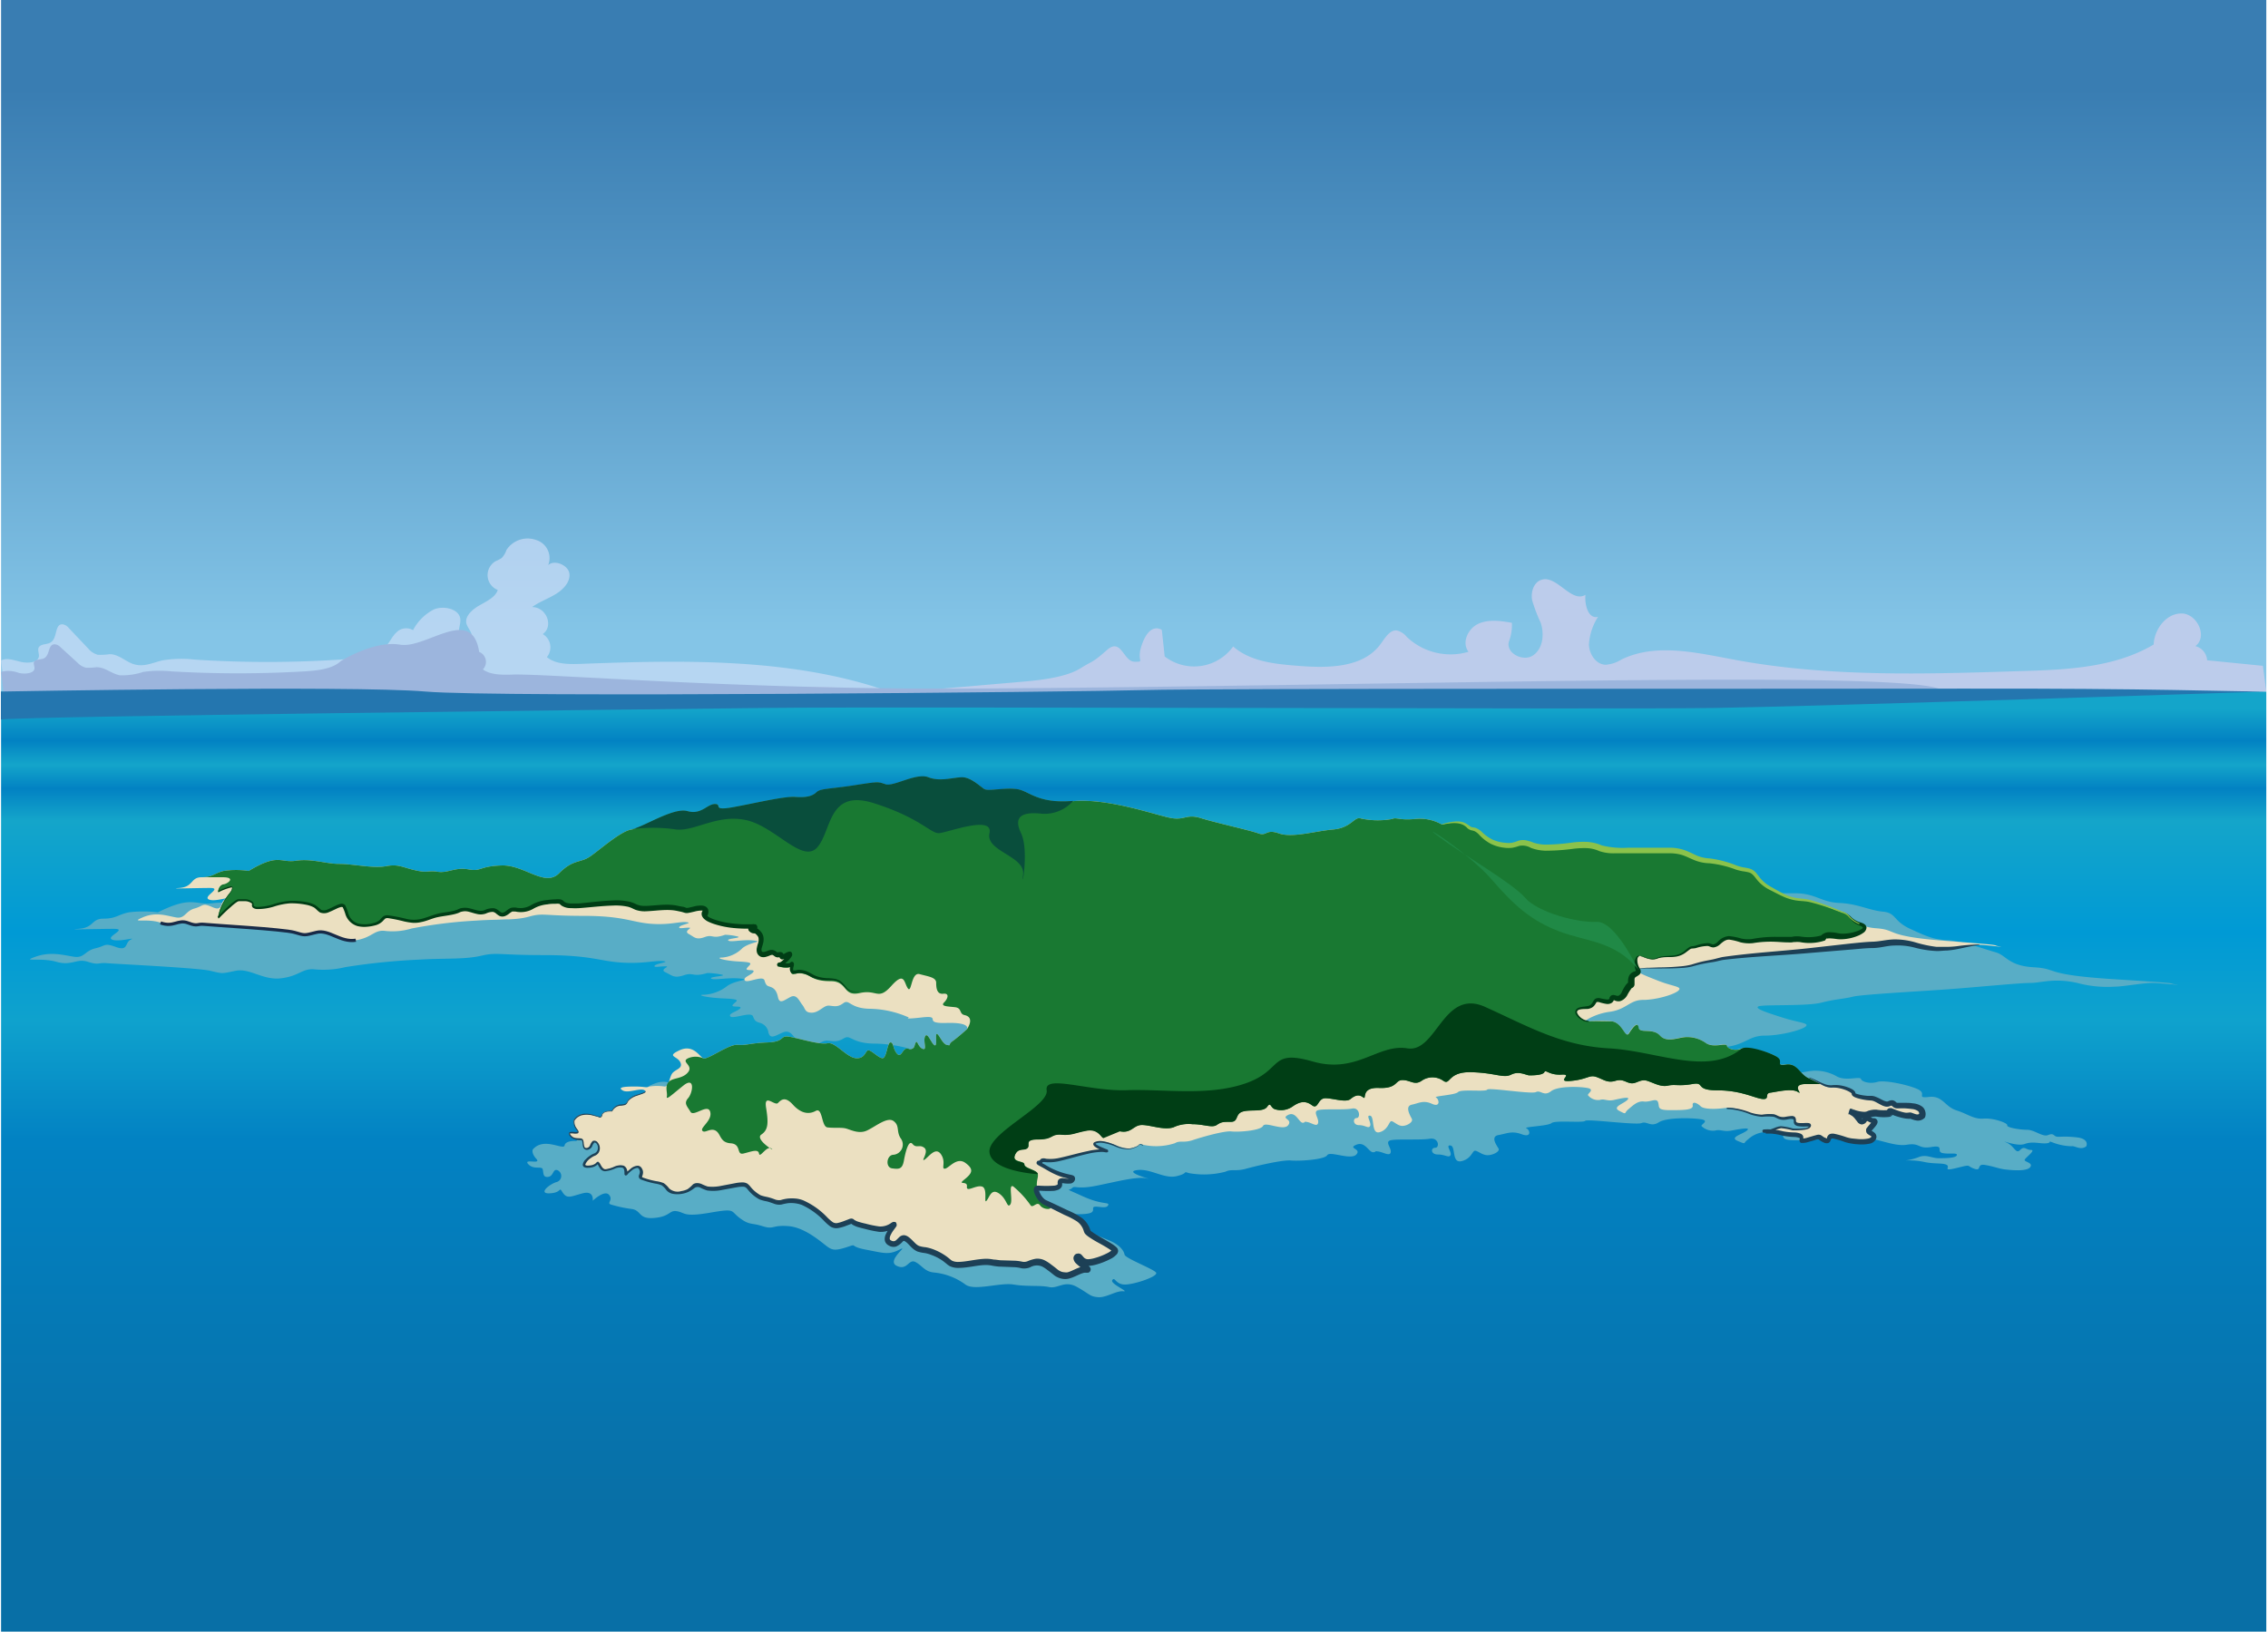 <svg xmlns="http://www.w3.org/2000/svg" xmlns:xlink="http://www.w3.org/1999/xlink" width="360" height="259" viewBox="0 0 360 259"><defs><linearGradient id="a" x1="179.95" y1="239.39" x2="179.95" y2="112.5" gradientUnits="userSpaceOnUse"><stop offset="0" stop-color="#086fa6"/><stop offset="0.46" stop-color="#0282c3"/><stop offset="0.61" stop-color="#0fa2cd"/><stop offset="0.72" stop-color="#009ad5"/><stop offset="0.86" stop-color="#14a5ca"/><stop offset="0.9" stop-color="#0282c3"/><stop offset="0.93" stop-color="#14a5ca"/><stop offset="0.96" stop-color="#0282c3"/><stop offset="1" stop-color="#14a5ca"/></linearGradient><linearGradient id="b" x1="179.95" y1="4.39" x2="179.95" y2="100.5" gradientUnits="userSpaceOnUse"><stop offset="0.1" stop-color="#397db2"/><stop offset="0.52" stop-color="#5a9cc9"/><stop offset="1" stop-color="#84c5e7"/></linearGradient></defs><title>Island</title><rect x="0.17" y="109.77" width="359.56" height="149.23" fill="url(#a)"/><rect x="0.17" width="359.56" height="109.77" fill="url(#b)"/><path d="M25.06,144.82a18.8,18.8,0,0,0-4.62,0c-1.73.36-2,1-4,1s-1.45,1.45-4,1.62,3.31,0,5.62,0-1.3,1.23-.29,1.7,4-.47,3,0-.36,1.9-2.34,1.19-1.55-.2-3.28.2-1.73,1.58-3.39,1.34-3.68-.88-6.13,0,.86.09,3.32.8,3.17-.59,5,0,1.59.09,3,.22,14.43.73,16.44,1.21,1.74.47,4,0,4.33,1.54,7.22,1.19,3.31-1.55,5.19-1.43a14.87,14.87,0,0,0,5.05-.35,104.79,104.79,0,0,1,11.82-1.19c4-.24,7.07,0,9.67-.6s2.59-.11,10-.11,8.8.95,12.26,1.18,5.33-.35,6.63-.23-1,.35-1.3.71.79.12,1.7.12-1.05.47,0,.95,1.33,1,2.92.47,1.3.36,3.75-.36a13.07,13.07,0,0,1,2.16.24c1.3.24-2,.32-1.58.64s2.59-.2,4.61,0-.57.19-2,1.14a6.52,6.52,0,0,1-3.75,1.43c-1.3,0,.29.47,3.18.59s2,.36,1.44.95,1.44.12,1.15.59-2,.83-1.58,1.31,3.31-.83,3.6,0,.58.83,1,1a1.85,1.85,0,0,1,1.44,1.54c.29,1.19,1.16.48,2.31,0s1.59.59,2.16,1.19.44,1.18,1.74,1.18,2.16-1.06,3-1.06,1.59.35,2.74-.36,1.16.83,5.05.83a21.38,21.38,0,0,1,6.93,1.31c.28,0-1.45.35,2.45,0s-.15.95,4.47.83,3.75,1,3.75,1-1.59,1.18-2.6,1.78-.14.71-1,.59-1.44-1.54-1.87-1.66.14,1.86-.43,1.7-1.3-2.06-1.74-1.35.44,2.14-.43,1.9-1-1.42-1.3-.95-.14.77-.72,1-.57-.21-1.15,0-.87,1.4-1.59.69-.57-1.67-1.15-1.67-.72,2.38-1.44,2.38-2-1.19-2.6-1.19-.58,1.31-2.31,1.19-3.75-2.49-5.19-2.26-4.62-.59-6.78-.95-.72.72-4.18.83-3.75.48-5.48.36-5.63,2.39-6.35,2-1.87-2.15-4.33-1.2-.43.83.15,1.78-.87,1.07-1.44,1.66-.58,2-1.45,2a10.46,10.46,0,0,0-2.74,0c-.72.24-.72,0-2.74,0s-3.17.12-2.16.59,3.32-.47,4,0-2.6.6-3.17,1.67-1.74-.12-2.89,1.42c0,0-1.73-.12-1.87.71s-3.32-1.42-5.05.65c0,0-.29.54.57,1.49s-2.16-.12-1.29.83,2.16.24,2.3.83,0,1.31.87,1.19.72-1.31,1.44-1.07a1,1,0,0,1-.14,1.9c-1.16.35-3,1.9-1,1.78s1.3-1.19,2-.12,1.3.61,3.17.12,1.59,1.18,1.59,1.18,1.87-1.78,2.59-.94-.43,1.3.29,1.54a20.41,20.41,0,0,0,3.32.71c1.59.24,1,1.66,3.6,1.42s2.31-1.3,3.61-1.06,1,.95,5.19.23,3.18-.3,4.76.86,1.73.69,3.61,1.28,1.44-.24,4.18,0,5.48,2.85,6.2,3.32,1.16.6,3,0,.15-.14,3,.4,3.61.88,5.34,0-2.17,1.74-.44,2.57,1.88-1.19,3-.59,1.45,1.54,3,1.66a10,10,0,0,1,4.91,1.9c1.44,1.07,5.48-.36,7.64,0s4.18.09,5.63.4,2.45-1.14,4.47,0,2,1.5,3.31,1.61,2.89-1.06,4-.94-2.16-1.19-1.73-1.78.49.71,2,.71,5.38-1.31,4.94-1.9-4.9-2.26-5-2.85-.72-1.54-2.46-2.26-4-1.66-5.19-2-2-2-1.58-2.14,2.16.12,3.46-.12.43-.95,1-1.07,1.87.36,2.16-.23-.86,0-4-1.43-2.16-.83-1.73-1.3.72.23,3.75-.36,6.49-1.54,8.08-1.19-3.75-.95-1.59-1.3,4.33,1.42,6.35.95.86-.83,2-.48a13.47,13.47,0,0,0,5.77-.23c1-.48,1.58,0,3.31-.48s5.77-1.42,7.07-1.3,5.34-.12,5.77-.84,3.75.84,4.62-.11-1.45-.95,0-1.55,2,1.31,2.74,1.19-.15-.24.72-.12,1.87.83,2,.12-1-1.66,0-1.9,4.76,0,6.2-.24,1.59,1.43.86,1.43-.74,1.07.43,1.07,1.74.59,2,.11-.87-1.66,0-1.54.14,2.85,1.73,2.49,1.73-1.66,2.16-1.66,1.15.71,2,.71,2-.59,1.73-1.06-1.35-1.9,0-2.14,2.11-.71,3.7-.12,1.3-.71.72-.95,3.46-.35,4-.83,5.05,0,5.34-.35,8.07.71,8.94.35,1.44.71,2.74-.12,5.48-.71,6.78-.47-.15.83,0,1.07a2.62,2.62,0,0,0,2.16.71c.87-.24,1.3.24,2.6,0s3.17-.6,2.45,0-2.88,1.07-1.44,1.66.75.36,1.6-.24a4.29,4.29,0,0,1,2.87-1.18c1.15.11,2.31-.6,2.59.11s-.28,1.19,2.17,1.19,4.33,0,4.18-.71.87-.36,1.44.12,2.74.47,4.76.24,5.05,1.42,7.21,1.06,1.74.72,3.9.36.72.71,1.73.95,2.45-.12,2.31.35-1.88.48-2.89.48-1.87-.59-3-.24a9,9,0,0,1-2.3.6,11.85,11.85,0,0,1,3,.23c1.58.36,3,.12,3.6.48s-.84,1.07,1.6.47,1.43-.35,2.73.12.29-.83,1.73-.59,2.16.59,3.17.71,3.46.36,4-.36-1-.83-.87-1.18,1.84-1.55,1-1.55-1-.71-1.72,0-.86-.59-2.16-1.18,1.59.71,2.88.23,2.46,0,3.47-.11,0-.48,1-.12a8.85,8.85,0,0,0,3,.59c.44-.12,1.45.71,2.31,0,0,0,.58-1.19-1.58-1.42s-2.74,0-3.18-.12-.43-.6-1.3-.24-2.16-.83-3.31-.83-3.32-.36-3.18-.71-2.16-1.19-3.75-1.07-2.45-.71-4.32-1.31-2.17-2.37-4.33-2.13-.29-.48-1.73-1.19-5.34-1.54-6.49-1.19-2.45,0-2.6-.47-2.3.36-3.75-.36a6.85,6.85,0,0,0-3.6-.95c-1.45,0-3.61.95-4.91-.23s-3.75-.24-3.89-1.19-1-.12-1.73.83-1.16-1.54-3.17-1.78a28.88,28.88,0,0,0-5.2.12,12.63,12.63,0,0,1,4.91-1.54c3-.36,3.6-1.78,6.05-1.78s5.77-.84,6.49-1.43-1-.59-3.6-1.42-4.47-1.43-3.9-1.78,7.65,0,10-.6,3.6-.59,5-.95,10.39-.83,15.15-1.18,11.25-1,13-1,3.75-.83,7.5,0a18.29,18.29,0,0,0,5.91.59c1.3,0,4.47-.59,5.92-.59s5.33.47,3.75.23,1.58-.11-9.81-.83-8.65-1.66-12.69-1.89-4.33-1.9-6.06-2.38-5.19-1.78-7.5-1.9-3.32-.56-6.06-1.82-2.16-2.53-4.33-2.73-4-1.26-6.92-1.38-3.75-1.54-7.07-1.54H275.3c-3.32,0-2.88-.84-5.77-.84s-6.92.95-9.66,0-2.16.48-5.48,0-3.75-2.25-5.19-2.37-1-1.66-5.63-.71a9.62,9.62,0,0,0-4.9-.83c-2.89.24-3.46-.31-4.19,0a17.49,17.49,0,0,1-5.76-.07c-1.16-.37-1.74,1.41-5.05,1.65s-7.5,1.31-10,.59-2.16.48-3.75,0-7.93-1.62-10.52-2.29-2.89.31-5.34,0-11.39-3.05-18-2.57-8.08-1.54-10.38-1.78-5.2.35-5.92,0-2.45-1.78-4-1.78-4,.71-6.2,0-6.34,1.42-7.79,1.07-1-.48-5.62.11-6.35.48-7.07,1.07-1.87.83-3.89.71-7.36,1-11.4,1.55-1.87-.48-3.32-.48-2.45,1.66-5,1.07-8.22,2.49-10.24,2.73-5.92,3.21-7.65,4.15-3,.36-5.62,2.5-6.35-1.31-10.53-1.19-3.61.95-6.06.59-3.75.6-5.62.36-1.74.24-4.19-.24-3-.95-5.33-.59-6.06-.36-8.51-.36-5-.83-7.94-.47S30.54,142.09,25.06,144.82Z" fill="#58adc6"/><path d="M39.48,138.25a13.36,13.36,0,0,0-4,0c-1.5.38-1.75,1-3.5,1s-1.25,1.53-3.5,1.7,2.87,0,4.87,0-1.12,1.3-.25,1.8,3.5-.5,2.63,0-.31,2-2,1.25-1.35-.21-2.85.21-1.49,1.67-2.93,1.42-3.19-.94-5.32,0,.75.09,2.88.84,2.75-.62,4.37,0,1.38.09,2.63.23S45,147.5,46.73,148s1.5.5,3.5,0,3.75,1.63,6.25,1.25,2.87-1.62,4.5-1.5a10.5,10.5,0,0,0,4.37-.37,76.16,76.16,0,0,1,10.25-1.25c3.5-.25,6.13,0,8.38-.63s2.25-.12,8.62-.12,7.63,1,10.63,1.25,4.62-.38,5.75-.25-.88.37-1.13.75.68.12,1.47.12-.91.5,0,1,1.16,1,2.53.5,1.13.38,3.25-.37a9.63,9.63,0,0,1,1.88.25c1.12.25-1.75.33-1.38.66s2.25-.2,4,0-.5.21-1.75,1.21a5.08,5.08,0,0,1-3.25,1.5c-1.12,0,.25.5,2.75.63s1.75.37,1.25,1,1.25.12,1,.62-1.75.88-1.37,1.38,2.87-.88,3.12,0,.5.87.88,1,1,.37,1.25,1.62,1,.5,2,0,1.37.63,1.87,1.25.38,1.25,1.5,1.25,1.88-1.12,2.63-1.12,1.37.37,2.37-.38,1,.88,4.38.88a15.85,15.85,0,0,1,6,1.37c.25,0-1.25.38,2.12,0s-.12,1,3.88.88,3.25,1,3.25,1-1.38,1.25-2.25,1.87-.13.75-.88.63-1.25-1.63-1.62-1.75.12,2-.38,1.79-1.12-2.17-1.5-1.42.38,2.25-.37,2-.88-1.5-1.13-1-.12.81-.62,1-.5-.22-1,0-.75,1.47-1.38.72-.5-1.75-1-1.75-.62,2.5-1.25,2.5-1.75-1.25-2.25-1.25-.5,1.38-2,1.25-3.25-2.62-4.5-2.37-4-.63-5.87-1-.63.75-3.63.87-3.25.5-4.75.38-4.87,2.51-5.5,2.13-1.62-2.26-3.75-1.26-.37.88.13,1.88-.75,1.12-1.25,1.75-.5,2.12-1.25,2.12a7.59,7.59,0,0,0-2.38,0c-.62.25-.62,0-2.37,0s-2.75.13-1.88.63,2.88-.5,3.5,0-2.25.62-2.75,1.75-1.5-.13-2.5,1.5c0,0-1.5-.13-1.62.75s-2.88-1.5-4.38.68c0,0-.25.57.5,1.57s-1.87-.13-1.12.87,1.87.25,2,.88,0,1.37.75,1.25.62-1.38,1.25-1.13a1.13,1.13,0,0,1-.13,2c-1,.38-2.62,2-.87,1.88s1.12-1.25,1.75-.13,1.12.64,2.75.13,1.37,1.25,1.37,1.25,1.63-1.88,2.25-1-.37,1.37.25,1.62a15.14,15.14,0,0,0,2.88.75c1.37.25.87,1.75,3.12,1.5s2-1.37,3.13-1.12.87,1,4.5.25,2.75-.32,4.12.9,1.5.72,3.13,1.35,1.25-.25,3.62,0,4.75,3,5.38,3.5,1,.62,2.62,0,.13-.16,2.63.42,3.12.92,4.62,0-1.87,1.83-.37,2.7,1.62-1.25,2.62-.62,1.25,1.62,2.63,1.75a7.78,7.78,0,0,1,4.25,2c1.25,1.12,4.75-.38,6.62,0s3.63.1,4.88.42,2.12-1.2,3.87,0,1.75,1.58,2.88,1.7,2.5-1.12,3.5-1-1.88-1.25-1.5-1.87.42.75,1.71.75,4.66-1.38,4.29-2-4.25-2.38-4.38-3a3.56,3.56,0,0,0-2.12-2.38c-1.5-.75-3.5-1.75-4.5-2.12s-1.75-2.13-1.38-2.25,1.88.12,3-.13.38-1,.88-1.12,1.62.37,1.87-.25-.75,0-3.5-1.5-1.87-.88-1.5-1.38.63.25,3.25-.37,5.63-1.63,7-1.25-3.25-1-1.37-1.38,3.75,1.5,5.5,1,.75-.87,1.75-.5a9.61,9.61,0,0,0,5-.25c.87-.5,1.37,0,2.87-.5s5-1.5,6.13-1.37,4.62-.13,5-.88,3.25.88,4-.12-1.25-1,0-1.63,1.75,1.38,2.37,1.25-.12-.25.63-.12,1.62.87,1.75.12-.88-1.75,0-2,4.12,0,5.37-.25,1.38,1.5.75,1.5-.64,1.13.37,1.13,1.51.62,1.76.12-.75-1.75,0-1.62.12,3,1.5,2.62,1.5-1.75,1.87-1.75,1,.75,1.75.75,1.75-.62,1.5-1.12-1.17-2,0-2.25,1.84-.75,3.21-.13,1.13-.75.63-1,3-.37,3.5-.87,4.37,0,4.62-.38,7,.75,7.75.38,1.25.75,2.38-.13,4.75-.75,5.87-.5-.12.88,0,1.13a2.06,2.06,0,0,0,1.88.75c.75-.25,1.12.25,2.25,0s2.75-.63,2.12,0-2.5,1.12-1.25,1.75.65.37,1.39-.25,1.49-1.38,2.49-1.25,2-.63,2.25.12-.25,1.25,1.87,1.25,3.75,0,3.63-.75.75-.37,1.25.13,2.37.5,4.12.25,4.38,1.5,6.25,1.12,1.5.75,3.38.38.62.75,1.5,1,2.12-.13,2,.37-1.63.5-2.5.5-1.63-.62-2.63-.25a6.64,6.64,0,0,1-2,.63,8.27,8.27,0,0,1,2.63.25c1.37.37,2.62.12,3.12.5s-.73,1.12,1.39.5,1.24-.38,2.36.12.25-.87,1.5-.62,1.88.62,2.75.75,3,.37,3.5-.38-.87-.87-.75-1.25,1.6-1.62.86-1.62-.86-.75-1.48,0-.75-.63-1.88-1.25,1.38.75,2.5.25,2.13,0,3-.13,0-.5.88-.12a6.4,6.4,0,0,0,2.62.62c.38-.12,1.25.75,2,0,0,0,.5-1.25-1.37-1.5s-2.38,0-2.75-.12-.38-.63-1.13-.25-1.87-.88-2.87-.88-2.88-.37-2.75-.75-1.88-1.25-3.25-1.12-2.13-.75-3.75-1.38-1.88-2.5-3.75-2.25-.25-.5-1.5-1.25-4.63-1.62-5.63-1.25-2.12,0-2.25-.5-2,.38-3.25-.37a5.13,5.13,0,0,0-3.12-1c-1.25,0-3.13,1-4.25-.25s-3.25-.25-3.38-1.25-.87-.13-1.5.87-1-1.62-2.75-1.87a20.92,20.92,0,0,0-4.5.12,9.77,9.77,0,0,1,4.25-1.62c2.63-.38,3.13-1.88,5.25-1.88s5-.87,5.63-1.5-.88-.62-3.13-1.5-3.87-1.5-3.37-1.87,6.62,0,8.62-.63,3.13-.62,4.38-1,9-.87,13.12-1.25,9.75-1,11.25-1,3.25-.87,6.5,0a13.13,13.13,0,0,0,5.13.63c1.12,0,3.87-.63,5.12-.63s4.63.5,3.25.25,1.38-.12-8.5-.87-7.5-1.75-11-2-3.75-2-5.25-2.5-4.5-1.88-6.5-2-2.87-.6-5.25-1.93-1.87-2.66-3.75-2.87-3.5-1.33-6-1.45S267.85,135,265,135h-8.63c-2.87,0-2.5-.87-5-.87s-6,1-8.37,0-1.88.5-4.75,0-3.25-2.38-4.5-2.5-.88-1.75-4.88-.75a7.12,7.12,0,0,0-4.25-.88c-2.5.25-3-.32-3.62,0a12.64,12.64,0,0,1-5-.08c-1-.38-1.5,1.5-4.38,1.75s-6.5,1.37-8.62.62-1.88.5-3.25,0-6.88-1.71-9.13-2.42-2.5.33-4.62,0-9.88-3.2-15.63-2.7-7-1.63-9-1.88-4.5.38-5.12,0-2.13-1.87-3.5-1.87-3.5.75-5.38,0-5.5,1.5-6.75,1.12-.87-.5-4.87.13-5.5.5-6.13,1.12-1.62.88-3.37.75-6.38,1-9.88,1.63-1.62-.5-2.87-.5-2.13,1.75-4.38,1.12-7.12,2.63-8.87,2.88S95.1,135,93.6,136s-2.62.38-4.87,2.63-5.5-1.38-9.13-1.25-3.12,1-5.25.62-3.25.63-4.87.38-1.5.25-3.63-.25-2.62-1-4.62-.63-5.25-.37-7.38-.37-4.37-.88-6.87-.5S44.23,135.38,39.48,138.25Z" fill="#ebe0c1"/><path d="M25.48,146.5c2.12.75,2.75-.62,4.37,0s1.38.09,2.63.23S45,147.5,46.73,148s1.5.5,3.5,0,3.75,1.63,6.25,1.25" fill="none" stroke="#182a47" stroke-miterlimit="10" stroke-width="0.5"/><path d="M295.14,146.66c-1.23-.38-1.57-1.46-2.54-1.78-1.5-.5-4.5-1.88-6.5-2s-2.87-.6-5.25-1.93-1.87-2.66-3.75-2.87-3.5-1.33-6-1.45S267.85,135,265,135h-8.63c-2.87,0-2.5-.87-5-.87s-6,1-8.37,0-1.88.5-4.75,0-3.25-2.38-4.5-2.5-.88-1.75-4.88-.75a7.12,7.12,0,0,0-4.25-.88c-2.5.25-3-.32-3.62,0a12.64,12.64,0,0,1-5-.08c-1-.38-1.5,1.5-4.38,1.75s-6.5,1.37-8.62.62-1.88.5-3.25,0-6.88-1.71-9.13-2.42-2.5.33-4.62,0-9.88-3.2-15.63-2.7-7-1.63-9-1.88-4.5.38-5.12,0-2.13-1.87-3.5-1.87-3.5.75-5.38,0-5.5,1.5-6.75,1.12-.87-.5-4.87.13-5.5.5-6.13,1.12-1.62.88-3.37.75-6.38,1-9.88,1.63-1.62-.5-2.87-.5-2.13,1.75-4.38,1.12-7.12,2.63-8.87,2.88S95.1,135,93.6,136s-2.62.38-4.87,2.63-5.5-1.38-9.13-1.25-3.12,1-5.25.62-3.25.63-4.87.38-1.5.25-3.63-.25-2.62-1-4.62-.63-5.25-.37-7.38-.37-4.37-.88-6.87-.5-2.75-1.25-7.5,1.62a13.36,13.36,0,0,0-4,0c-1.5.38-1.75,1-3.5,1h3.37c2.13,0,.88,1,.13,1.13s-.88,1.12-.88,1.12,2.38-1.22,2.25-.55-.2.44-1.12,1.8a7.43,7.43,0,0,0-1.13,2.88s2.63-2.75,3.25-2.75,2.38,0,2.25.75,1.5.62,3.25.12a9.19,9.19,0,0,1,5-.37c2.38.37,2,1.37,3,1.37s2.5-1.25,3.13-1,.25,3.5,3.62,3.25,2.13-1.62,3.75-1.37,2.75.66,3.88.7a10.6,10.6,0,0,0,3.37-.83c.75-.25,2.88-.37,3.88-.87s2.37.37,3.37.37,1.74-1,2.75,0,1.63-.5,2.38-.5a4.44,4.44,0,0,0,3-.37,8.2,8.2,0,0,1,4.12-.88c1.13,0,0,1,3.88.63s6.62-.75,8.25.12,4-.12,6.5.25,1,.63,3.25.13,1.37.87,1.37.87-.25.54,1.13,1.08a15.53,15.53,0,0,0,5.75.92c2.5,0,0,.13.5.56s.5-.18,1.25.69,0,1.88,0,2.5.37,1.13,1.5.63,1,.53,1.75.2-.38,1,1.12.07-.5,1.48-1.12,1.48,1.5.5,1.87,0-.5,1.37.38,1.25a2.82,2.82,0,0,1,1.75,0c1,.25,1.37,1.12,4.12,1.12s1.88,2.5,4.63,1.88,2.87,1.25,5-1.13,2-.5,2.62.38.5-2.63,1.88-2.25,2.62.5,2.62,1.37.13,1.86,1.13,1.74.75.76.12,1.39.63.62,1.75.75.62,1.06,1.5,1.25c1.75.37.38,2.25.38,2.25s-1.38,1.25-2.25,1.87-.13.75-.88.63-1.25-1.63-1.62-1.75.12,2-.38,1.79-1.12-2.17-1.5-1.42.38,2.25-.37,2-.88-1.5-1.13-1-.12.81-.62,1-.5-.22-1,0-.75,1.47-1.38.72-.5-1.75-1-1.75-.62,2.5-1.25,2.5-1.75-1.25-2.25-1.25-.5,1.38-2,1.25-3.25-2.62-4.5-2.37-4-.63-5.87-1-.63.75-3.63.87-3.25.5-4.75.38-4.87,2.51-5.5,2.13a3,3,0,0,0-2.37,0c-1.25.58.87,1.08,0,2.2s-2.41.85-3.08,1.55-.17,1.7-.3,2.33.75-.25,2.63-1.75,1.5,1.15.75,2-.13,1.3.37,2.17,2.75-1.37,3.13,0-1.63,2.5-1.25,3,1.25-.5,2.12,0,.63,1.88,2.38,2,.87,1.88,2,1.63,2.37-.83,2.5,0,1.25-1.4,2-.77-2.75-1.5-1.63-2.25,1.13-1.88.75-4.25,1.38-.25,1.88-.75,1.12-1.13,2.37.25,2.5,1.62,3.63,1,.87,2.5,1.87,2.62,2,0,2.75.13,2.13,1,3.5.37,3.25-2.25,4.25-1.5.38,1.63,1.13,2.75a1.63,1.63,0,0,1-1.13,2.59c-1.12,0-1.37,2-.25,2.16s1.63.13,1.88-1.25.75-3.37,1.37-2.62,1.13,0,1.88.62-.63,2.25,0,1.88,1.75-2.13,2.62-.88,0,2.35.63,2.3,1.87-1.92,3.25-.92,1.12,1.62-.13,2.62.5.13.38,1.13,1.37-.25,2.37,0,.25,2.87.75,2.25.75-2,2-1.13,1.25,2.38,1.75,1.75-.37-3.37.5-2.87a15.3,15.3,0,0,1,2.75,3c.38.48,1-.73,1.5,0s2.13.75,1.5.11-1.87-1.63-2-2.88.25-1.63.13-2.25-2.13-.88-2.13-1.5-2-.25-1.5-1.5,1.5-.63,2-1.13-.62-1.37,1.75-1.37,1.88-.88,3.63-.75,2-.25,4-.63,2.37,1.38,2.75,1.13.62-1.38,2.5-1,2.12-1,3.5-1,3.5.87,5,.37a5.63,5.63,0,0,1,3-.5c1.87,0,3.12.63,3.87.13s1-.5,2.25-.5.63-1.25,1.88-1.63,3.25.13,3.87-.75.5.13,1.25.38a3.21,3.21,0,0,0,2.88-.5c1.12-.75,2-.88,3-.13s.87-1.12,2.12-1.12,3.25.75,4,.12,1.38-.75,2-.25-.5-1.62,2.5-1.5,2.5-1.25,3.75-1.25,1.88.88,3,.13a3,3,0,0,1,3.5,0c1.13.75.63-1.5,4.5-1.38s5,1,6.25.38,2.38.12,2.88.12,2.12,0,2.37-.5.75.5,2.75.38-1.12,1.25,1.5,1,2.88-1,4-.63,1.75,1,3,.63,1.63.25,2.5.37,1.5-.75,2.63-.37,2.12,1,3.25.75,1.75.12,3.87-.25.25,1,4,1,5.88,1.25,7.13,1.37.25-.87,1.25-1,3.37-.75,4.37-.12-1.24-1.17,1.13-1.25l2.46,0-1.71-.83c-1.63-.62-1.88-2.5-3.75-2.25s-.25-.5-1.5-1.25-4.63-1.62-5.63-1.25-2.12,0-2.25-.5-2,.38-3.25-.37a5.13,5.13,0,0,0-3.12-1c-1.25,0-3.13,1-4.25-.25s-3.25-.25-3.38-1.25-.87-.13-1.5.87-1-1.62-2.75-1.87c0,0-2.77-.07-3.63,0s-2.24-1-2-1.65,1.37-.37,2.12-.62.75-1.13,1.25-1.13,2,.75,2.25-.12,1.13.94,2.13-1,1-.6,1-2,1.5-.75,1-1.75-.25-2.13.25-2.13,1.75.88,2.87.38,3,.12,4.38-1,.5-.38,2.5-1,1.5.87,3.12-.63,2.63.38,5.38-.12,5.25,0,6.12-.25,3.25.5,4.88-.25c0,0,0-.63,2.12-.25S297.69,147.45,295.14,146.66Z" fill="#197932"/><path d="M35.49,140.42a1.2,1.2,0,0,0-.83,1.09l-.08-.06a8.71,8.71,0,0,1,1.81-.74c.15,0,.38-.12.53.12a1.09,1.09,0,0,1-.1.53,6,6,0,0,1-.57.8,8,8,0,0,0-1,1.65,7.71,7.71,0,0,0-.54,1.83l-.18-.09c.6-.64,1.23-1.26,1.88-1.85a8.55,8.55,0,0,1,1.06-.82,1,1,0,0,1,.37-.14h.34l.67,0a1.87,1.87,0,0,1,1.31.49.58.58,0,0,1,.09.41.22.22,0,0,0,.06.18,1,1,0,0,0,.52.14,8.61,8.61,0,0,0,2.54-.42A10.82,10.82,0,0,1,46,143a11.93,11.93,0,0,1,2.67.2,4.91,4.91,0,0,1,1.31.43,9.33,9.33,0,0,1,1,.8,1.38,1.38,0,0,0,1.09-.1c.39-.16.78-.36,1.18-.55a3.83,3.83,0,0,1,.65-.26.81.81,0,0,1,.87.14,7.18,7.18,0,0,1,.51,1.3,2.34,2.34,0,0,0,1.59,1.65,5,5,0,0,0,2.46-.1,2.12,2.12,0,0,0,1-.53,4.59,4.59,0,0,1,.5-.51,1.19,1.19,0,0,1,.81-.17,26.07,26.07,0,0,1,2.63.5,5.23,5.23,0,0,0,2.48.09c.84-.18,1.59-.52,2.51-.79s1.76-.28,2.59-.49a4.11,4.11,0,0,0,.6-.17c.2-.06.33-.15.62-.25a2.94,2.94,0,0,1,1.48,0c.91.2,1.67.59,2.38.27a3,3,0,0,1,1.44-.29c.59.07,1,.61,1.22.68s.46,0,.81-.3a3.08,3.08,0,0,1,.64-.41,1.33,1.33,0,0,1,.47-.08l.36,0a3.26,3.26,0,0,0,2.3-.31,6.17,6.17,0,0,1,2.65-.88,12.28,12.28,0,0,1,1.35-.11,3.42,3.42,0,0,1,.76,0,1,1,0,0,1,.47.22l.23.21a2.07,2.07,0,0,0,1,.22c.41,0,.84,0,1.26,0,1.73-.16,3.48-.4,5.27-.47a10,10,0,0,1,2.76.19,6.35,6.35,0,0,1,.7.23c.25.12.41.2.57.26a3.19,3.19,0,0,0,1.13.18c1.63,0,3.5-.43,5.33,0l.68.13c.21,0,.5.15.64.19h.13l.29-.05.64-.15a4.4,4.4,0,0,1,1.47-.17,1.48,1.48,0,0,1,.51.16.89.89,0,0,1,.42.57,1.37,1.37,0,0,1-.22,1l0-.06c.06-.17,0-.11,0-.12a.76.76,0,0,0,.07.09,1.76,1.76,0,0,0,.35.25,6.64,6.64,0,0,0,1,.4,12.62,12.62,0,0,0,2.21.49,19.12,19.12,0,0,0,2.28.19l1.18,0,.32,0h.1l.08,0,.09,0,.06,0a.62.62,0,0,1,.16.16.48.48,0,0,1,0,.6l-.11.08-.09.05-.1,0-.26.08c-.07,0-.14.08-.09,0a.54.54,0,0,0,.06-.13.33.33,0,0,0,0-.24c0-.11-.07-.09,0-.07s.08,0,.07,0a2.45,2.45,0,0,0,.27,0,1,1,0,0,1,.45.2,2.7,2.7,0,0,1,.51.5,1.72,1.72,0,0,1,.34.69c.24,1.05-.46,1.89-.26,2.29,0,.11.06.13.12.16a.63.63,0,0,0,.34,0,3.44,3.44,0,0,0,.49-.16,1.52,1.52,0,0,1,.77-.14,1.34,1.34,0,0,1,.7.35c.14.09.06.06.18,0l.15,0a.64.64,0,0,1,.35,0,.46.46,0,0,1,.32.24.69.69,0,0,1,.06.24c0,.09,0,.15,0,.17s0,0-.06-.1-.23-.11-.22-.12l.16-.06a5.13,5.13,0,0,0,.5-.27,1.59,1.59,0,0,1,.34-.14.54.54,0,0,1,.46,0,.44.44,0,0,1,.18.38.75.75,0,0,1,0,.19,3.46,3.46,0,0,1-.83,1,3.94,3.94,0,0,1-.49.41,1.33,1.33,0,0,1-.69.29h0a.35.35,0,0,0,.13-.06.29.29,0,0,0,.11-.21c0-.1-.09-.32-.15-.31h0l.09,0,.26.06a5.14,5.14,0,0,0,.55.06,2,2,0,0,0,.5,0,.5.5,0,0,0,.15-.05s0,0,.07-.07,0,0,.08-.07a.3.3,0,0,1,.35,0,.39.39,0,0,1,.15.24v.13c0,.24-.09.39-.11.57a.83.83,0,0,0,0,.37h0a1.49,1.49,0,0,0,.25,0c.19,0,.37-.07.6-.09a3.92,3.92,0,0,1,1.26.23,11.79,11.79,0,0,1,1.07.55,4.25,4.25,0,0,0,1,.38,7.12,7.12,0,0,0,1.14.17,10,10,0,0,1,1.18.09,2.36,2.36,0,0,1,1.13.5,7.41,7.41,0,0,1,.81.88,1.66,1.66,0,0,0,.92.59,3.43,3.43,0,0,0,1.15,0h0s.05,0,.06,0,0,0,0,0a3,3,0,0,1-1.19.09,1.76,1.76,0,0,1-1.05-.59,7.05,7.05,0,0,0-.82-.82,2.07,2.07,0,0,0-1-.4,10.67,10.67,0,0,0-1.15,0,8.13,8.13,0,0,1-1.2-.12,5.31,5.31,0,0,1-1.17-.37,10.61,10.61,0,0,0-1-.49,3.61,3.61,0,0,0-1-.18c-.16,0-.36.07-.56.11a2.11,2.11,0,0,1-.33,0,.56.56,0,0,1-.49-.22,1.09,1.09,0,0,1-.13-.77c0-.21.08-.43.1-.58h0v0a.25.25,0,0,0,.14.2c.14.06.2.06.29,0s0,0,0,0a1.3,1.3,0,0,1-.13.13,1,1,0,0,1-.39.18,2.61,2.61,0,0,1-.67.06c-.21,0-.41,0-.62-.06a1.8,1.8,0,0,1-.32-.06l-.19,0-.06,0c-.07,0-.24-.25-.19-.36a.38.38,0,0,1,.14-.23.67.67,0,0,1,.16-.07h.06c.19,0,.52-.3.77-.54a3.59,3.59,0,0,0,.62-.79s0,0,0,0a.3.3,0,0,0,.13.25c.21.1.19,0,.17.06l-.19.09c-.14.08-.34.21-.53.3a1.26,1.26,0,0,1-.39.13.49.49,0,0,1-.49-.18.6.6,0,0,1-.11-.39v-.12a.21.21,0,0,0,0,.1.3.3,0,0,0,.2.16c.1,0,.09,0,.06,0l-.12.05a.88.88,0,0,1-.92-.14c-.2-.15-.24-.18-.32-.19a.89.89,0,0,0-.37.09,3.83,3.83,0,0,1-.63.22,1.42,1.42,0,0,1-.81,0,1.08,1.08,0,0,1-.63-.7,1.59,1.59,0,0,1,0-.78,5.31,5.31,0,0,1,.16-.61,1.82,1.82,0,0,0,.09-.92.86.86,0,0,0-.19-.35,1.64,1.64,0,0,0-.33-.32c-.15-.08.08,0-.39-.06a1.05,1.05,0,0,1-.45-.23.71.71,0,0,1-.24-.28.64.64,0,0,1,0-.39.78.78,0,0,1,.15-.25,1.16,1.16,0,0,1,.42-.25l.29-.11h0a.25.25,0,0,0-.08.07.45.45,0,0,0,0,.57.55.55,0,0,0,.15.14l0,0,0,0h-1.48a21.51,21.51,0,0,1-2.4-.17,14.08,14.08,0,0,1-2.38-.53,7.53,7.53,0,0,1-1.17-.47,2.55,2.55,0,0,1-.6-.44,1.32,1.32,0,0,1-.26-.39.87.87,0,0,1,0-.69l0,0h0a.58.58,0,0,0,.09-.25s0,.08,0,.07l-.12,0a4.19,4.19,0,0,0-1.13.15l-.65.15-.36.07a1.35,1.35,0,0,1-.52,0c-.28-.08-.41-.13-.62-.18l-.62-.13c-1.65-.35-3.3,0-5.18.06a4.41,4.41,0,0,1-1.45-.24c-.25-.1-.48-.22-.63-.29a4.29,4.29,0,0,0-.54-.19,9.23,9.23,0,0,0-2.49-.19c-1.72.05-3.46.27-5.23.4a10.37,10.37,0,0,1-1.37,0,2.66,2.66,0,0,1-1.49-.4c-.12-.09-.22-.2-.27-.23a.2.2,0,0,0-.12-.06,2.87,2.87,0,0,0-.55,0c-.42,0-.85,0-1.27.09a5.42,5.42,0,0,0-2.33.74,4,4,0,0,1-2.79.4l-.3,0a.48.48,0,0,0-.18,0,2.51,2.51,0,0,0-.46.3,2.67,2.67,0,0,1-.65.4,1.16,1.16,0,0,1-.93,0,3.21,3.21,0,0,1-.6-.44,1.15,1.15,0,0,0-.42-.2,2.5,2.5,0,0,0-1.11.25,2.49,2.49,0,0,1-1.48.07c-.46-.1-.87-.25-1.28-.35a2.16,2.16,0,0,0-1.12,0c-.13,0-.38.16-.6.23a6.19,6.19,0,0,1-.67.19c-.88.2-1.78.28-2.6.46s-1.63.59-2.52.76a4.59,4.59,0,0,1-1.39.12,11.52,11.52,0,0,1-1.35-.22,24.38,24.38,0,0,0-2.54-.52.75.75,0,0,0-.45.07,6,6,0,0,0-.42.43,2.65,2.65,0,0,1-1.28.67,7,7,0,0,1-1.35.21,4.44,4.44,0,0,1-1.4-.13,2.88,2.88,0,0,1-1.91-2A8.69,8.69,0,0,0,54.4,144s-.19-.06-.36,0a3.44,3.44,0,0,0-.58.22c-.39.18-.79.39-1.21.55a1.79,1.79,0,0,1-1.46.07c-.47-.31-.66-.63-1-.82a4.44,4.44,0,0,0-1.18-.4,11.76,11.76,0,0,0-2.57-.23,10.8,10.8,0,0,0-2.54.51,8.68,8.68,0,0,1-2.65.4,1.18,1.18,0,0,1-.71-.23.55.55,0,0,1-.15-.43.31.31,0,0,0,0-.22,1.81,1.81,0,0,0-1.1-.37l-.65,0h-.32a1.09,1.09,0,0,0-.25.09,7.54,7.54,0,0,0-1,.79c-.66.57-1.29,1.18-1.9,1.81h0a.11.11,0,0,1-.15,0,.08.08,0,0,1,0-.09,7.6,7.6,0,0,1,.58-1.88,8.48,8.48,0,0,1,1-1.67,7.38,7.38,0,0,0,.56-.76,1.21,1.21,0,0,0,.1-.42c0-.07-.22-.06-.36,0a8.52,8.52,0,0,0-1.79.7.05.05,0,0,1-.08,0,.06.06,0,0,1,0,0,2.09,2.09,0,0,1,.28-.73,1,1,0,0,1,.65-.43s.05,0,.06,0S35.51,140.42,35.49,140.42Z" fill="#003e15"/><path d="M170.35,127.13c-5.75.5-7-1.63-9-1.88s-4.5.38-5.12,0-2.13-1.87-3.5-1.87-3.5.75-5.38,0-5.5,1.5-6.75,1.12-.87-.5-4.87.13-5.5.5-6.13,1.12-1.62.88-3.37.75-6.38,1-9.88,1.63-1.62-.5-2.87-.5-2.13,1.75-4.38,1.12-7.12,2.63-8.87,2.88a25.33,25.33,0,0,1,6.83,0c3,.54,6.67-2.46,11.33-1.46s9,7,11.34,4.33,1.66-9.33,9-7,9,4.83,10.33,4.75,8.65-2.92,8,0,5.68,3.58,5.34,6.58,1-3.83-.33-6.58.33-3.42,3.33-3.08A6.07,6.07,0,0,0,170.35,127.13Z" fill="#094e3c"/><path d="M175.23,180.63c-.38.25-.75-1.5-2.75-1.13s-2.25.75-4,.63-1.25.75-3.63.75-1.25.87-1.75,1.37-1.5-.12-2,1.13,1.5.87,1.5,1.5,2,.87,2.13,1.5c0,0-7.34-.39-7.67-3.47s9.5-7.31,9.08-9.86,6.75.22,12.67,0,12.92,1,18.92-1.09,3.66-5.46,10.66-3.46,10.34-2.85,15-2.09,5.67-9.58,12.34-6.58,12,6.16,19.66,6.58,15.59,4.42,21,.09c.83-.67,4.38.5,5.63,1.25s-.38,1.5,1.5,1.25,2.12,1.63,3.75,2.25l1.71.83-2.46,0c-2.37.08-.13,1.87-1.13,1.25s-3.37,0-4.37.12,0,1.13-1.25,1-3.38-1.37-7.13-1.37-1.87-1.38-4-1-2.75,0-3.87.25-2.13-.38-3.25-.75-1.75.5-2.63.37-1.25-.75-2.5-.37-1.87-.25-3-.63-1.37.38-4,.63.5-1.13-1.5-1-2.5-.88-2.75-.38-1.87.5-2.37.5-1.63-.75-2.88-.12-2.37-.25-6.25-.38-3.37,2.13-4.5,1.38a3,3,0,0,0-3.5,0c-1.12.75-1.75-.13-3-.13s-.75,1.38-3.75,1.25-1.87,2-2.5,1.5-1.25-.37-2,.25-2.75-.12-4-.12-1.12,1.87-2.12,1.12-1.88-.62-3,.13a3.21,3.21,0,0,1-2.88.5c-.75-.25-.62-1.25-1.25-.38s-2.62.38-3.87.75-.63,1.63-1.88,1.63-1.5,0-2.25.5-2-.13-3.87-.13a5.63,5.63,0,0,0-3,.5c-1.5.5-3.63-.37-5-.37s-1.63,1.37-3.5,1" fill="#003e15"/><g opacity="0.68"><path d="M.17,104.84c.94-.5,2.14,0,3.2.23s2.59.14,2.79-.8c.11-.54-.3-1.16.06-1.61S7.43,102.32,8,102c1.2-.68.61-3.06,2-2.89a1.56,1.56,0,0,1,.92.58L14,102.94a3,3,0,0,0,1.55,1,10.6,10.6,0,0,0,1.86-.1c1.55,0,2.66,1.37,4.17,1.68s2.83-.39,4.24-.7a18.3,18.3,0,0,1,5.07-.12,177,177,0,0,0,23.93-.06c2.39-.17,5-.51,6.5-2.13.6-.67.94-1.51,1.61-2.13a2.15,2.15,0,0,1,2.63-.35,7.73,7.73,0,0,1,3.31-3.29c1.55-.64,3.86-.1,4.17,1.35.16.75-.25,1.52-.17,2.29s1.19,1.52,1.81,1-.29-1.46-.59-2.23c-.45-1.16.73-2.31,1.92-3s2.61-1.32,3-2.5a2.54,2.54,0,0,1-.3-4.59,5,5,0,0,0,.94-.5,3.41,3.41,0,0,0,.74-1.26,4,4,0,0,1,4.69-1.59,3,3,0,0,1,1.93,4c1-.94,3.14,0,3.36,1.27s-.84,2.5-2.07,3.27-2.68,1.27-3.84,2.11c2.29,0,3.47,3.06,1.69,4.29a2.43,2.43,0,0,1,.66,3.65c1.34,1.15,3.47,1.15,5.37,1.08,17.48-.66,35.73-1,51.58,5.39l-22.45.19c-19.31.16-38.63.33-57.93-.19-9-.25-18.13-.64-27.08.45-4.82.58-9.63,1.6-14.49,1.31-7.09-.43-14.15-3.61-21-2Z" fill="#cddef7"/></g><path d="M143.25,109.85s-15.16-1.45-22.21-.55,13.84,1.91,18.81,2.46,73.9-.7,91.13,0,125.35-2.24,128.75-2l-.54-4.07-8.85-.88a2.48,2.48,0,0,0-1.87-2.25c2-1.46.31-5.13-2.15-5.18s-4.36,2.48-4.47,4.93c-6.18,3.66-13.71,4-20.9,4.21-15.3.49-30.75,1-45.8-1.83-5.94-1.1-12.34-2.65-17.78,0a5.59,5.59,0,0,1-2.46.83c-1.55,0-2.67-1.68-2.7-3.24a9.23,9.23,0,0,1,1.45-4.37c-1.54.41-2.16-1.91-2-3.49-2.25,1.36-4.55-3.19-7-2.38-1.22.39-1.69,1.94-1.47,3.21a25.18,25.18,0,0,0,1.36,3.59c.61,1.81.37,4.12-1.2,5.19s-4.34-.33-3.85-2.17a7.21,7.21,0,0,0,.48-3c-1.78-.31-3.69-.59-5.33.16s-2.68,3-1.55,4.44a10.09,10.09,0,0,1-9.77-2.33,3,3,0,0,0-1.59-1.05c-1.12-.13-1.83,1.11-2.49,2-2.77,4-8.52,4-13.34,3.6-3.59-.28-7.46-.68-10.17-3.06a7.65,7.65,0,0,1-10.87,1.58l-.45-4.2s-1.7-1.29-3,1.88.52,3.16-1.31,3.16-2.09-3.92-4.44-1.83-2.09,1.57-4.18,2.88-5.74,1.82-8.87,2.09Z" fill="#bccceb"/><path d="M76.06,103.48a1.71,1.71,0,0,1,.59,2.78c1.18.88,3.07.88,4.74.82,5.68-.18,35.91,2.42,72.56,2.22,63-.33,144.93-3,153.78,0-6.61,0-194,2-200.62,2-17,.13-34.11.26-51.15-.14-8-.19-16-.49-23.91.34-4.26.45-8.51,1.22-12.8,1C13,112.21,6.75,109.78.71,111l-.54-4.35a4.63,4.63,0,0,1,2.83.17c.94.21,2.29.1,2.46-.61.1-.41-.27-.89,0-1.23s1.07-.26,1.54-.49c1-.52.54-2.33,1.79-2.21a1.45,1.45,0,0,1,.81.45l2.7,2.46a2.67,2.67,0,0,0,1.37.8,10.07,10.07,0,0,0,1.64-.08c1.37,0,2.34,1,3.68,1.28a10.5,10.5,0,0,0,3.74-.53,18.13,18.13,0,0,1,4.48-.09,181.64,181.64,0,0,0,21.13,0c2.11-.13,4.45-.39,5.74-1.62,0,0,5.24-3.32,9.42-2.62S74.89,96,76.06,103.48Z" fill="#9cb5dd"/><path d="M.14,109.77s55.88-1,67.37,0,103.41.06,114.12-.23,98.45-.17,129.52-.23,42.57.47,48.58.46c0,0-71,2.35-87.49,2.61s-128-.26-150.93,0S4.84,113.69.14,114.21Z" fill="#2476af"/><path d="M252.22,162.2a2,2,0,0,1-1.18-.31,2.34,2.34,0,0,1-.9-.87.71.71,0,0,1,0-.72,1,1,0,0,1,.6-.39c.43-.12.83-.12,1.19-.2a1,1,0,0,0,.8-.5,5.75,5.75,0,0,1,.35-.54.81.81,0,0,1,.45-.23,1.18,1.18,0,0,1,.4,0,10.18,10.18,0,0,0,1.12.21.6.6,0,0,0,.36-.06s0,0,.05-.06,0,0,0-.09a.67.67,0,0,1,.12-.24.57.57,0,0,1,.33-.24.62.62,0,0,1,.33,0,2,2,0,0,1,.34.09.56.56,0,0,0,.35,0,1.16,1.16,0,0,0,.51-.61,7.19,7.19,0,0,1,.63-1.1,2.32,2.32,0,0,1,.27-.29,1.27,1.27,0,0,1,.19-.13l0,0a.36.36,0,0,0-.11.13c0,.07,0,.05,0,.08v-.44a2,2,0,0,1,.16-.77,1.33,1.33,0,0,1,.62-.62c.21-.1.46-.18.44-.18s0,.1,0,.06a1.25,1.25,0,0,0,0-.18,2.82,2.82,0,0,1-.18-1.31,1.84,1.84,0,0,1,.2-.64.59.59,0,0,1,.55-.37v.1c-.33.12-.34.58-.3.91a2.44,2.44,0,0,0,.35,1,1.12,1.12,0,0,1,.16.38.74.74,0,0,1,0,.3.78.78,0,0,1-.17.31,3.06,3.06,0,0,1-.59.39c-.21.16-.22.25-.21.62v.49l0,.12a.61.61,0,0,1-.07.22.56.56,0,0,1-.21.24l-.08.06-.05,0a.67.67,0,0,0-.13.15,7.58,7.58,0,0,0-.59.95,1.94,1.94,0,0,1-1.17,1,1.4,1.4,0,0,1-.82-.1,1.26,1.26,0,0,0-.23-.08s0,0,0,0a.24.24,0,0,0,.1-.06s0,0,0,0l-.09.19a.87.87,0,0,1-.35.36,1.29,1.29,0,0,1-.81.12,7.25,7.25,0,0,1-1.2-.3l-.19,0s0,0-.08,0-.19.27-.32.44a1.45,1.45,0,0,1-.53.48,2,2,0,0,1-.66.19c-.42,0-.82,0-1.18.08s-.57.28-.42.61a2.24,2.24,0,0,0,1.8,1.2Z" fill="#003e15"/><path d="M260.23,151.7c.66.1,1.2.43,1.83.47a1.92,1.92,0,0,0,.89-.1,3.27,3.27,0,0,1,.94-.26c.64-.08,1.27-.07,1.88-.16a3.26,3.26,0,0,0,1.63-.71,7.13,7.13,0,0,1,.77-.61,1.24,1.24,0,0,1,.54-.14,3.39,3.39,0,0,0,.44-.08,6.47,6.47,0,0,1,1.93-.4c.37,0,.73.23.88.2a1.44,1.44,0,0,0,.66-.37,2.7,2.7,0,0,1,1.81-.95,10,10,0,0,1,1.93.38,5,5,0,0,0,1.76.08,19.59,19.59,0,0,1,3.84-.34c.64,0,1.28,0,1.88,0,.15,0,.3,0,.42,0l.18,0,.28-.06a5.3,5.3,0,0,1,1,0,7.84,7.84,0,0,0,3.49-.19l-.29.46a.73.73,0,0,1,.24-.51,1.07,1.07,0,0,1,.28-.19A1.73,1.73,0,0,1,290,148a3.23,3.23,0,0,1,.82,0c.52,0,1,.19,1.38.2a6.68,6.68,0,0,0,2.61-.41,3.08,3.08,0,0,0,.58-.26.72.72,0,0,0,.3-.27s-.07-.15-.26-.24-.4-.16-.64-.28c-1-.47-1.33-1.47-2.17-1.85l0-.09a3,3,0,0,1,1.22.77,3.5,3.5,0,0,0,1.11.73c.19.08.43.12.68.23a1.49,1.49,0,0,1,.38.22.71.71,0,0,1,.26.52,1.09,1.09,0,0,1-.53.82,4.24,4.24,0,0,1-.68.39,7.42,7.42,0,0,1-2.92.62c-.54,0-1-.12-1.42-.13a2.91,2.91,0,0,0-.6,0,.72.72,0,0,0-.2.05s0,0,0,0,0,0,.07-.2l-.29.46a7.79,7.79,0,0,1-4,.26,5,5,0,0,0-.84,0l-.18,0a1.87,1.87,0,0,1-.3.05,4.7,4.7,0,0,1-.52,0c-.66,0-1.28-.06-1.91-.09a17.25,17.25,0,0,0-3.72.21,5.87,5.87,0,0,1-2-.14,9.14,9.14,0,0,0-1.77-.42c-.55,0-.94.31-1.45.76a1.84,1.84,0,0,1-1,.48c-.49,0-.68-.23-1-.23a6.52,6.52,0,0,0-1.78.32c-.3.09-.73.06-.87.14s-.49.35-.74.54a3.44,3.44,0,0,1-1.83.72c-.64.08-1.28,0-1.9.1a2.88,2.88,0,0,0-.89.21,2.18,2.18,0,0,1-1,.08c-.65-.08-1.23-.44-1.81-.55Z" fill="#003e15"/><path d="M260,153.88s-3.59-7.72-6.59-7.55-9.33-1.5-11.33-3.83-9.87-6.83-13.67-9.67,4.67,2.5,8.34,6.75,6.33,6.55,10.66,8.23,9,1.53,12.59,6.07" fill="#208946"/><path d="M295.13,146.71a4.5,4.5,0,0,1-1.79-1.28,2.24,2.24,0,0,0-.92-.53l-1-.37a31.73,31.73,0,0,0-4.18-1.34c-.7-.16-1.42-.14-2.18-.26a8,8,0,0,1-2.14-.67c-.68-.31-1.32-.67-2-1a6.33,6.33,0,0,1-1.82-1.36c-.51-.58-.85-1.23-1.47-1.41a8.14,8.14,0,0,0-1-.19,8,8,0,0,1-1.1-.27,16.9,16.9,0,0,0-4.2-1,6.71,6.71,0,0,1-2.24-.44c-.72-.28-1.36-.62-2-.84a6.51,6.51,0,0,0-2.06-.3l-2.2,0-4.41,0-2.21,0a7,7,0,0,1-2.32-.34,5.56,5.56,0,0,0-2-.48,13.86,13.86,0,0,0-2.12.1,34.18,34.18,0,0,1-4.46.31,7.18,7.18,0,0,1-2.31-.45,2.65,2.65,0,0,0-1.84-.32,6.94,6.94,0,0,1-1.12.3,4.83,4.83,0,0,1-1.2,0,6.33,6.33,0,0,1-2.23-.64,6.87,6.87,0,0,1-1.81-1.41,2.48,2.48,0,0,0-.78-.6,3.33,3.33,0,0,0-.51-.13,1.87,1.87,0,0,1-.56-.3c-1-1.15-2.63-.85-4-.6l0-.09a9.42,9.42,0,0,1,2.19-.41,3.19,3.19,0,0,1,1.14.14,3.82,3.82,0,0,1,1,.59,1.34,1.34,0,0,0,.42.2,2.69,2.69,0,0,1,.56.11,3,3,0,0,1,1,.67,6.32,6.32,0,0,0,1.71,1.2,6.16,6.16,0,0,0,2,.48,3.62,3.62,0,0,0,1,0,5.59,5.59,0,0,0,1-.31,2.5,2.5,0,0,1,1.3-.07,6.16,6.16,0,0,1,1.12.35,6.36,6.36,0,0,0,2,.32,32.22,32.22,0,0,0,4.32-.35,14.32,14.32,0,0,1,2.28-.08,7.07,7.07,0,0,1,2.27.56,13.87,13.87,0,0,0,4.2.36l4.41,0,2.2,0a7.19,7.19,0,0,1,2.29.38c.73.25,1.39.61,2,.88a6.1,6.1,0,0,0,2,.44,17.07,17.07,0,0,1,4.32,1.14,9.85,9.85,0,0,0,1,.28,7.86,7.86,0,0,1,1.12.22,2.25,2.25,0,0,1,1,.72c.25.3.45.6.68.86a5.77,5.77,0,0,0,1.66,1.31c.64.36,1.27.73,1.92,1.05a7.38,7.38,0,0,0,2,.69c.7.12,1.46.12,2.19.31a31.71,31.71,0,0,1,4.18,1.44l1,.4a2.29,2.29,0,0,1,1,.58,4.32,4.32,0,0,0,1.72,1.29Z" fill="#8bc24b"/><path d="M102.38,173.09a.22.22,0,0,1,.1.23.39.39,0,0,1-.18.16,2.59,2.59,0,0,1-.38.17l-.78.27a3.09,3.09,0,0,0-1.38.81c-.13.19-.23.53-.52.66a2.77,2.77,0,0,1-.84.13,1.65,1.65,0,0,0-1.23.9.09.09,0,0,1-.07,0h0c-.53,0-1.19,0-1.46.48-.08.09,0,.25-.19.41s-.34.06-.48,0-.56-.15-.83-.23A3.84,3.84,0,0,0,92.5,177a2,2,0,0,0-1.31.88h0a1.68,1.68,0,0,0,.36,1.25c.06.1.13.18.2.3a.56.56,0,0,1,.09.22.26.26,0,0,1-.14.26,1.92,1.92,0,0,1-.78,0c-.22,0-.54,0-.45.06a1.1,1.1,0,0,0,.4.47c.37.28.82.21,1.35.27a.45.45,0,0,1,.36.31,2.06,2.06,0,0,1,.07.38,2.41,2.41,0,0,0,.13.66c.07.17.26.19.46.14a.68.68,0,0,0,.42-.41,1.8,1.8,0,0,1,.42-.67.66.66,0,0,1,.82.27A1.37,1.37,0,0,1,95,183a1.3,1.3,0,0,1-.64.48,2.7,2.7,0,0,0-.59.35,2.3,2.3,0,0,0-.86,1c0,.09,0,.09.05.13a.72.72,0,0,0,.27.06,3,3,0,0,0,.67-.06,1.57,1.57,0,0,0,.59-.25,1.9,1.9,0,0,0,.26-.25s.2-.11.27,0,.09.08.14.12l.1.17c.24.43.47.86.85.85a4.89,4.89,0,0,0,1.32-.37,2.28,2.28,0,0,1,1.55-.2,1,1,0,0,1,.55.68,2,2,0,0,1,.06.8l-.37-.16a6.75,6.75,0,0,1,.87-.82,1.87,1.87,0,0,1,1.18-.49.79.79,0,0,1,.61.43,1.14,1.14,0,0,1,.19.66,1.76,1.76,0,0,1-.15.62c0,.08,0,.14,0,.11s0,0,.1.05a13.1,13.1,0,0,0,2.17.59,4.43,4.43,0,0,1,1.17.31,3.71,3.71,0,0,1,.87.85,2,2,0,0,0,1.91.41,3.46,3.46,0,0,0,1-.31A5.51,5.51,0,0,0,110,188a1.1,1.1,0,0,1,.69-.2,1.87,1.87,0,0,1,.64.13,7.55,7.55,0,0,0,1,.41,6.69,6.69,0,0,0,2.17-.11l2.26-.43a5.76,5.76,0,0,1,1.2-.11,1.49,1.49,0,0,1,.69.21,2.84,2.84,0,0,1,.46.46,5.35,5.35,0,0,0,1.64,1.38,7.4,7.4,0,0,0,1.06.27,9.17,9.17,0,0,1,1.12.35,1.85,1.85,0,0,0,1,.13,6.08,6.08,0,0,1,1.16-.24,6.84,6.84,0,0,1,1.2,0,4.31,4.31,0,0,1,1.19.28,11.94,11.94,0,0,1,3.83,2.71,6.61,6.61,0,0,0,.82.72,1,1,0,0,0,.84.17,6.3,6.3,0,0,0,1-.31l.53-.2.28-.11a1,1,0,0,1,.44-.08c.35.09.32.19.4.22l.2.11a2.29,2.29,0,0,0,.48.19,10.62,10.62,0,0,0,1.08.28,16.72,16.72,0,0,0,2.19.45,2.86,2.86,0,0,0,1.93-.59l.16-.08a.28.28,0,0,1,.12-.05s0,0,.16,0,.3,0,.38.35a.49.49,0,0,1,0,.22l0,.06-.06.09-.09.14-.34.46a4.63,4.63,0,0,0-.52.9c-.12.32-.1.53,0,.64a1,1,0,0,0,.35.18.58.58,0,0,0,.34,0c.21-.05.41-.31.74-.62a1.08,1.08,0,0,1,.81-.31,1.52,1.52,0,0,1,.71.32c.7.53,1.1,1.2,1.67,1.4a4.74,4.74,0,0,0,1,.19,6.62,6.62,0,0,1,1.18.32,9.2,9.2,0,0,1,2.12,1.13c.16.12.32.24.47.37l.23.19.17.12a2.17,2.17,0,0,0,.9.2c1.42,0,2.91-.46,4.53-.5a6.23,6.23,0,0,1,1.21.13c.37,0,.73.09,1.1.11l2.3.07a7.58,7.58,0,0,1,1.19.17,1.51,1.51,0,0,0,.87-.13,5.54,5.54,0,0,1,1.2-.35,2.59,2.59,0,0,1,1.38.23,6.13,6.13,0,0,1,1.05.67c.31.23.63.47.92.71a2.29,2.29,0,0,0,.81.47,2.57,2.57,0,0,0,.46.07,1.67,1.67,0,0,0,.43,0c.63-.16,1.27-.58,2.1-.84a2.2,2.2,0,0,1,.71-.12h.18a.46.46,0,0,0-.2.13.48.48,0,0,0-.11.39.42.42,0,0,0,.05.14c0,.06,0,0,0,0-.22-.19-.57-.43-.88-.67a6,6,0,0,1-.48-.42,1.31,1.31,0,0,1-.43-.81.76.76,0,0,1,.1-.41,1.07,1.07,0,0,1,.19-.23A.59.59,0,0,1,171,199a.63.63,0,0,1,.36,0,.69.69,0,0,1,.23.11l.11.1c.2.22.26.32.37.42a.9.9,0,0,0,.69.25,4.4,4.4,0,0,0,1-.18,10.15,10.15,0,0,0,2-.78,2.82,2.82,0,0,0,.75-.51s0,0,0,0a1.24,1.24,0,0,0,0,.15c.06.09,0,.05,0,.05a.17.17,0,0,0-.05-.05,2.77,2.77,0,0,0-.4-.29c-.61-.4-1.29-.77-2-1.16-.33-.19-.67-.39-1-.61a5.3,5.3,0,0,1-.51-.36,2.85,2.85,0,0,1-.27-.25.79.79,0,0,1-.15-.22,1.43,1.43,0,0,1-.1-.25,2.82,2.82,0,0,0-1.1-1.55,12.51,12.51,0,0,0-1.93-1l-2-1-1-.49a4,4,0,0,1-.6-.32,2.76,2.76,0,0,1-.5-.46,3.62,3.62,0,0,1-.66-1.1,1.52,1.52,0,0,1-.14-.77.37.37,0,0,1,.05-.17.48.48,0,0,1,.14-.21.62.62,0,0,1,.35-.14,2.12,2.12,0,0,1,.34,0,16.66,16.66,0,0,0,2.24,0c.36,0,.68-.17.66-.23a.47.47,0,0,0,0-.16,1,1,0,0,1,.07-.45.67.67,0,0,1,.53-.34,1.52,1.52,0,0,1,.37,0,4.48,4.48,0,0,0,1,.07c.11,0,.09,0,.12-.09s0,0,0,0a.17.17,0,0,0,0,.08c0,.05,0,.07,0,.08h0l-.2-.05a9.37,9.37,0,0,1-2.26-.7c-.72-.32-1.37-.72-2-1.08l-.5-.27a2.71,2.71,0,0,1-.27-.16l-.1-.08s0,0-.07-.08a.32.32,0,0,1,0-.31.46.46,0,0,1,.16-.19l.08,0,.07,0c.17-.06.07,0,.4-.32a1.18,1.18,0,0,1,.75,0,6.44,6.44,0,0,0,2.18-.14c1.48-.32,2.95-.76,4.46-1.07a9.55,9.55,0,0,1,2.34-.27,3.23,3.23,0,0,1,.61.1l.13,0h.06c0,.05.08-.11-.2.12.17.56,0,.15.07.28l-.26-.11c-.35-.14-.71-.29-1.06-.47a4.87,4.87,0,0,1-.52-.32,1,1,0,0,1-.24-.25.38.38,0,0,1-.06-.27.4.4,0,0,1,.16-.21,2.18,2.18,0,0,1,1.23-.18,8.26,8.26,0,0,1,2.23.68,4.62,4.62,0,0,0,2.17.49,4,4,0,0,0,1.06-.32,1.31,1.31,0,0,0,.45-.34c.15-.07.23,0,.33,0l.26.1a.05.05,0,0,1,0,.07.07.07,0,0,1-.06,0c-.16-.05-.4-.17-.49-.13a1.35,1.35,0,0,1-.45.36,4.39,4.39,0,0,1-1.11.37,4.91,4.91,0,0,1-2.28-.43,8.21,8.21,0,0,0-2.16-.6,2.16,2.16,0,0,0-1,.15s0,0,0,0a.79.79,0,0,0,.16.15,5.22,5.22,0,0,0,.47.26c.34.16.69.3,1,.43l.27.1c.06.14,0-.27.14.31-.28.24-.23.07-.27.12l-.07,0-.15,0a2.18,2.18,0,0,0-.52-.06,9.84,9.84,0,0,0-2.2.29c-1.48.33-2.94.79-4.45,1.14a7.19,7.19,0,0,1-2.37.19,1.31,1.31,0,0,0-.37,0,1.24,1.24,0,0,1-.49.37l-.06,0h0a.27.27,0,0,0,.11-.13.34.34,0,0,0,0-.26s0,0,0,0l0,0,.22.12.51.27a12.12,12.12,0,0,0,4.14,1.64,2,2,0,0,1,.35.1l.15.08a.43.43,0,0,1,.14.19.39.39,0,0,1,.05.22.43.43,0,0,1,0,.15.86.86,0,0,1-.66.64,4.41,4.41,0,0,1-1.25-.05c-.17,0-.33.09-.16-.07a1.26,1.26,0,0,1,0,.52,1,1,0,0,1-.64.61,3,3,0,0,1-.64.16A16.91,16.91,0,0,1,165,189h-.23s-.08.05.08,0a.36.36,0,0,0,.07-.09s0-.05,0,0a1.66,1.66,0,0,0,.1.35,3,3,0,0,0,.52.84,2.07,2.07,0,0,0,.35.32,3.25,3.25,0,0,0,.42.21l1.05.48,2.1,1a13,13,0,0,1,2.11,1.11,3.77,3.77,0,0,1,1.51,2.1c0,.09,0,0,0,0h0l.15.14.43.3c.3.2.63.39.95.58.66.39,1.33.75,2,1.18.17.12.33.23.52.39a.8.8,0,0,1,.15.16.56.56,0,0,1,.16.28.57.57,0,0,1,0,.43.84.84,0,0,1-.13.27,3.3,3.3,0,0,1-1.1.82,11.54,11.54,0,0,1-2.24.87,5.82,5.82,0,0,1-1.25.21,1.91,1.91,0,0,1-1.39-.53,4.94,4.94,0,0,1-.39-.44h0s0,0,.11,0a.42.42,0,0,0,.22,0c.09,0,.08,0,.11-.06s0,0,0,0a.25.25,0,0,0,0-.14c0-.12,0,.07.15.15a4.33,4.33,0,0,0,.38.34c.29.23.58.41.94.72a1.07,1.07,0,0,1,.19.21.81.81,0,0,1,.08.2.57.57,0,0,1-.13.46.61.61,0,0,1-.26.16l-.14,0a.86.86,0,0,1-.24,0h-.08a1.15,1.15,0,0,0-.42.08c-.64.19-1.3.63-2.15.85a2.38,2.38,0,0,1-.71.08,2.84,2.84,0,0,1-.67-.11,3,3,0,0,1-1.17-.64c-.31-.25-.59-.47-.9-.69a4.82,4.82,0,0,0-.88-.57,2.1,2.1,0,0,0-1.84.14,2.57,2.57,0,0,1-1.38.16,5.8,5.8,0,0,0-1.07-.17l-2.29-.09c-.39,0-.78-.07-1.18-.13a5.36,5.36,0,0,0-1.06-.13c-1.44,0-2.92.49-4.58.46a2.82,2.82,0,0,1-1.3-.33l-.3-.21-.21-.18-.43-.34a7.78,7.78,0,0,0-1.9-1,5.55,5.55,0,0,0-1-.29,6.13,6.13,0,0,1-1.2-.25c-.89-.38-1.3-1.15-1.84-1.52a.86.86,0,0,0-.3-.17s-.09,0-.21.12a2.94,2.94,0,0,1-1.05.78,1.4,1.4,0,0,1-.79,0,2,2,0,0,1-.64-.35,1.11,1.11,0,0,1-.37-.77,1.78,1.78,0,0,1,.13-.72,5.64,5.64,0,0,1,.62-1.08l.35-.46.07-.1,0,0h0a.22.22,0,0,0,0,.15.36.36,0,0,0,.33.32c.11,0,.08,0,.09,0s0,0,0,0l-.1,0a3.63,3.63,0,0,1-2.37.68,19.45,19.45,0,0,1-2.3-.48c-.36-.09-.75-.18-1.14-.3a5.5,5.5,0,0,1-.58-.24,2.29,2.29,0,0,1-.29-.18c-.08-.07-.23-.15-.07-.09l-.92.35a6,6,0,0,1-1.16.33,1.74,1.74,0,0,1-1.34-.28,8,8,0,0,1-.9-.8,11.45,11.45,0,0,0-3.58-2.59,5.05,5.05,0,0,0-2.12-.28,7.51,7.51,0,0,0-1.09.22,2.27,2.27,0,0,1-1.28-.16c-.38-.13-.7-.25-1.06-.34a6.49,6.49,0,0,1-1.16-.31,5.85,5.85,0,0,1-1.85-1.55c-.26-.32-.4-.45-.74-.47a5.14,5.14,0,0,0-1.07.1l-2.25.41a6.8,6.8,0,0,1-2.39.09,6,6,0,0,1-1.09-.44.92.92,0,0,0-.87,0,5.84,5.84,0,0,1-1,.65,4.21,4.21,0,0,1-1.17.34,4.13,4.13,0,0,1-1.22,0,1.81,1.81,0,0,1-1.14-.61,3.16,3.16,0,0,0-.74-.76,4.15,4.15,0,0,0-1-.27,13.85,13.85,0,0,1-2.24-.63.63.63,0,0,1-.35-.29.58.58,0,0,1,0-.44,1.63,1.63,0,0,0,.13-.49c0-.27-.19-.66-.4-.64a1.56,1.56,0,0,0-.87.39,5.76,5.76,0,0,0-.81.75.21.21,0,0,1-.3,0,.26.26,0,0,1-.07-.18c0-.42,0-.92-.35-1a2,2,0,0,0-1.26.19,5,5,0,0,1-1.47.38,1,1,0,0,1-.75-.4,4.65,4.65,0,0,1-.39-.65l-.09-.13s0-.05,0,0,.15,0,.11,0a1.71,1.71,0,0,1-.27.26,1.88,1.88,0,0,1-.73.31,3.25,3.25,0,0,1-.77.06,1.24,1.24,0,0,1-.43-.11.44.44,0,0,1-.2-.49A1.45,1.45,0,0,1,93,184a3.7,3.7,0,0,1,.57-.49,3.33,3.33,0,0,1,.66-.38,1,1,0,0,0,.51-.36,1.08,1.08,0,0,0,0-1.18c-.11-.16-.34-.28-.41-.21a1.8,1.8,0,0,0-.33.55c-.15.47-1,.92-1.39.27a2.44,2.44,0,0,1-.15-.76,2.79,2.79,0,0,0-.06-.33c0-.07-.06-.1-.16-.13a2.67,2.67,0,0,1-1.44-.32,1.38,1.38,0,0,1-.5-.63c0-.06,0-.25.1-.28a.46.46,0,0,1,.23-.08,2.38,2.38,0,0,1,.38,0,2.37,2.37,0,0,0,.66,0c.08,0-.1-.26-.24-.44a1.88,1.88,0,0,1-.36-1.47h0a2.15,2.15,0,0,1,1.45-.95,3.89,3.89,0,0,1,1.73.18c.27.08.54.17.81.23s.28,0,.34,0,.06-.21.14-.35a1.14,1.14,0,0,1,.76-.49,2.8,2.8,0,0,1,.87-.06l-.07,0a1.77,1.77,0,0,1,1.35-1,2.52,2.52,0,0,0,.79-.12c.24-.1.31-.35.48-.61a3.14,3.14,0,0,1,1.44-.84l.78-.26a3.17,3.17,0,0,0,.37-.16c.14-.06.19-.14.07-.23a0,0,0,0,1,.06-.08Z" fill="#1d4056"/><path d="M260,153.84a6,6,0,0,1,1.71-.22l1.71-.06c1.13,0,2.27-.07,3.39-.17a10.92,10.92,0,0,0,1.65-.27c.54-.16,1.1-.34,1.66-.47s1.12-.23,1.67-.34,1.05-.28,1.66-.4c4.54-.66,9.08-.9,13.59-1.39l6.78-.76c1.14-.11,2.26-.24,3.44-.28s2.17-.33,3.37-.36a11.46,11.46,0,0,1,3.51.5,19.79,19.79,0,0,0,3.25.68c.54,0,1.1,0,1.69,0a13.66,13.66,0,0,0,1.66-.12,27.65,27.65,0,0,1,3.41-.26.05.05,0,0,1,0,.1c-1.12.11-2.22.39-3.34.61a13.59,13.59,0,0,1-1.73.25c-.55,0-1.13.1-1.72.08a16.44,16.44,0,0,1-3.45-.54,10.42,10.42,0,0,0-3.23-.33c-1.08,0-2.15.38-3.4.4-1.09,0-2.24.14-3.37.23l-6.79.56c-4.54.4-9.11.55-13.58,1.09-.51.08-1.11.27-1.67.35s-1.12.18-1.67.29-1.08.26-1.64.41a8.56,8.56,0,0,1-1.72.23c-1.14.08-2.28.08-3.42.08h-1.7a6.39,6.39,0,0,0-1.66.14h0a0,0,0,0,1-.06,0A0,0,0,0,1,260,153.84Z" fill="#1d4056"/><path d="M274.1,175.83a10.51,10.51,0,0,1,3.72.76,7,7,0,0,0,1.84.35,7.58,7.58,0,0,1,1.92-.07c.34.08.61.27.89.36a2,2,0,0,0,.88.06,8.5,8.5,0,0,1,1-.14.74.74,0,0,1,.56.16.82.82,0,0,1,.16.55c0,.3.16.35.49.4a7,7,0,0,0,.92,0,4.25,4.25,0,0,1,.5,0,.83.83,0,0,1,.31.08.37.37,0,0,1,.16.41.69.69,0,0,1-.46.44,2.3,2.3,0,0,1-.5.13,11.54,11.54,0,0,1-1.95.1,11.27,11.27,0,0,0-1.83-.34,9.75,9.75,0,0,0-1.74.6,3.51,3.51,0,0,1-.49.13,1.27,1.27,0,0,1-.28,0H280c.07,0-.24.05-.26-.31.07-.18.08-.13.12-.17a.55.55,0,0,1,.15-.05h.07a8,8,0,0,1,1,0,9.37,9.37,0,0,1,1.92.29,10.18,10.18,0,0,0,1.85.19,2.88,2.88,0,0,1,1,.21.78.78,0,0,1,.3.26.67.67,0,0,1,.09.42l0,.24s0,0,0-.08a.13.13,0,0,0-.08-.08h0a3.46,3.46,0,0,0,.78-.16l.91-.27.48-.13a1.07,1.07,0,0,1,.66,0,3,3,0,0,1,.45.3,2.64,2.64,0,0,0,.38.18c.11.06.26.06.2.07s0,0,0-.19a.8.8,0,0,1,.55-.55,1.47,1.47,0,0,1,.63,0,14.58,14.58,0,0,1,1.87.53,5.72,5.72,0,0,0,.87.2l.92.09a5.64,5.64,0,0,0,1.76-.09c.26-.08.41-.19.44-.31s0,.05,0,0a1.86,1.86,0,0,0-.31-.2l-.23-.15a.69.69,0,0,1-.31-.48.85.85,0,0,1,0-.23l0-.11a1.46,1.46,0,0,1,.09-.15,2.46,2.46,0,0,1,.17-.22c.21-.26.42-.49.59-.72.08-.08.16-.29.13-.16a.34.34,0,0,0,0,.14.69.69,0,0,0,.1.12l.1,0h-.11l-.17,0a1.78,1.78,0,0,1-.57-.23l-.14-.07h0s-.08,0-.15.15a.94.94,0,0,1-.77.4,1,1,0,0,1-.68-.45l-.3-.38a2.56,2.56,0,0,0-.57-.57l-.38-.22-.06,0,0,0c.17-.27-.37.62.14-.86a.55.55,0,0,1,.29,0h0l.13.05.22.08a5.26,5.26,0,0,0,1.67.35,1.44,1.44,0,0,0,.33-.05l.19-.08a1.43,1.43,0,0,1,.27-.09,3.52,3.52,0,0,1,1.1-.13,7.23,7.23,0,0,0,1.74.07s.06-.05,0,0a.42.42,0,0,0-.1.24v-.06a.61.61,0,0,1,.08-.23.54.54,0,0,1,.51-.26.45.45,0,0,1,.18,0l.47.19a8.64,8.64,0,0,0,.85.31,7.39,7.39,0,0,0,.87.22,2,2,0,0,0,.39,0c.06,0,.1,0,.07,0a1,1,0,0,1,.51,0c.8.29,1,.4,1.3.13l-.11.17a.47.47,0,0,0-.16-.56,2,2,0,0,0-.94-.32c-.4-.05-.8-.09-1.2-.11h-.6a5.54,5.54,0,0,1-.71,0,1.08,1.08,0,0,1-.49-.22l-.21-.19h0a.49.49,0,0,0-.17,0l-.13.06a2.17,2.17,0,0,1-.24.07,1.42,1.42,0,0,1-.46,0,2.76,2.76,0,0,1-.69-.26c-.4-.2-.75-.42-1.09-.57a1.63,1.63,0,0,0-.49-.13l-.64-.05a9.34,9.34,0,0,1-1.28-.25,4.34,4.34,0,0,1-.64-.21,1.35,1.35,0,0,1-.35-.21.47.47,0,0,1-.18-.31c0-.32,0,0,0-.08a1.43,1.43,0,0,0-.35-.26,4.34,4.34,0,0,0-.53-.26,6.46,6.46,0,0,0-1.16-.34,4.77,4.77,0,0,0-1.21-.08,3.19,3.19,0,0,1-1.27-.34c-.77-.39-1.45-.87-2.22-1.18a.05.05,0,0,1,0-.07.08.08,0,0,1,.07,0c.8.27,1.53.71,2.29,1a2.78,2.78,0,0,0,1.16.22,5.48,5.48,0,0,1,1.28,0,6,6,0,0,1,1.27.31,3.61,3.61,0,0,1,.61.26,1.4,1.4,0,0,1,.62.52c.09.48,0,.06,0,.16a.73.73,0,0,0,.2.1c.17.06.37.11.56.16a9.47,9.47,0,0,0,1.19.17h.62a2,2,0,0,1,.72.17c.44.16.81.39,1.16.55a2.05,2.05,0,0,0,.49.17h.16l.06,0,.15-.07a1.65,1.65,0,0,1,.44-.12.87.87,0,0,1,.56.16c.3.24.26.24.35.25.25,0,.79,0,1.2,0s.87,0,1.3.08a2.86,2.86,0,0,1,1.41.48,1.33,1.33,0,0,1,.53.75,1.48,1.48,0,0,1,0,.93.33.33,0,0,1-.07.13l0,0a1.49,1.49,0,0,1-1.28.44,4.7,4.7,0,0,1-1-.29c-.07,0,0,0,0,0a1.21,1.21,0,0,1-.39,0,4.37,4.37,0,0,1-.56-.06,10,10,0,0,1-1-.25,8.07,8.07,0,0,1-.94-.33L300,177H300a.34.34,0,0,0,.2,0,.48.48,0,0,0,.26-.21.44.44,0,0,0,.07-.2v0a.69.69,0,0,1-.18.45.8.8,0,0,1-.46.25,7.09,7.09,0,0,1-2.05-.05,2.46,2.46,0,0,0-.78.08.55.55,0,0,0-.18.06l-.25.09a2,2,0,0,1-.61.09,5.87,5.87,0,0,1-2-.43l-.23-.09-.09,0h0a.37.37,0,0,0,.26,0c.51-1.47,0-.57.15-.84h0l0,0,.45.27a3.72,3.72,0,0,1,.76.78l.28.38c.07.12.2.17,0,.11s-.09,0,0-.09a1.26,1.26,0,0,1,.59-.42.84.84,0,0,1,.5,0,2.68,2.68,0,0,1,.29.14.9.9,0,0,0,.3.13h.2a.7.7,0,0,1,.32.12.56.56,0,0,1,.23.45.73.73,0,0,1-.06.28l-.08.16a2.49,2.49,0,0,1-.17.24c-.21.27-.44.51-.63.74l-.12.15,0,0h0a.2.2,0,0,0,0-.11c0-.16-.07-.13,0-.11l.16.11a2.27,2.27,0,0,1,.48.34.84.84,0,0,1,.2.84,1.36,1.36,0,0,1-1,.82,6.38,6.38,0,0,1-2,.1c-.32,0-.65-.07-1-.12a6.1,6.1,0,0,1-1-.24,13.93,13.93,0,0,0-1.79-.53.7.7,0,0,0-.31,0s0,0-.08.1a2,2,0,0,1-.09.24.61.61,0,0,1-.34.36,1,1,0,0,1-.71-.08,3.13,3.13,0,0,1-.48-.25c-.14-.09-.33-.25-.33-.24a.76.76,0,0,0-.27,0L288,181l-.92.26a3,3,0,0,1-1.08.16l-.13,0a.52.52,0,0,1-.17-.16.5.5,0,0,1-.06-.31l.05-.23c0-.08,0,0-.06-.08a2.52,2.52,0,0,0-.81-.16,10.8,10.8,0,0,1-1.93-.23,9.59,9.59,0,0,0-1.83-.31c-.31,0-.63,0-.93,0h0s0,0,.09,0,0,0,.11-.17c0-.36-.31-.31-.23-.31h.1l.2,0a2.38,2.38,0,0,0,.42-.11c.29-.09.58-.21.88-.32a3.07,3.07,0,0,1,1-.26,9.7,9.7,0,0,1,1.9.37,10.4,10.4,0,0,0,1.85-.05c.28,0,.63-.16.65-.27s0,0,0,0a.22.22,0,0,0-.15,0,3.31,3.31,0,0,0-.45,0,5.41,5.41,0,0,1-1-.05,1.16,1.16,0,0,1-.52-.18.63.63,0,0,1-.25-.54c0-.38-.05-.41-.39-.43s-.59.09-.93.12a2.15,2.15,0,0,1-1-.09c-.32-.11-.58-.3-.86-.37a7.83,7.83,0,0,0-1.86,0,8,8,0,0,1-1.89-.4,10.53,10.53,0,0,0-3.66-.84h0s-.05,0-.05,0A0,0,0,0,1,274.1,175.83Z" fill="#1d4056"/></svg>